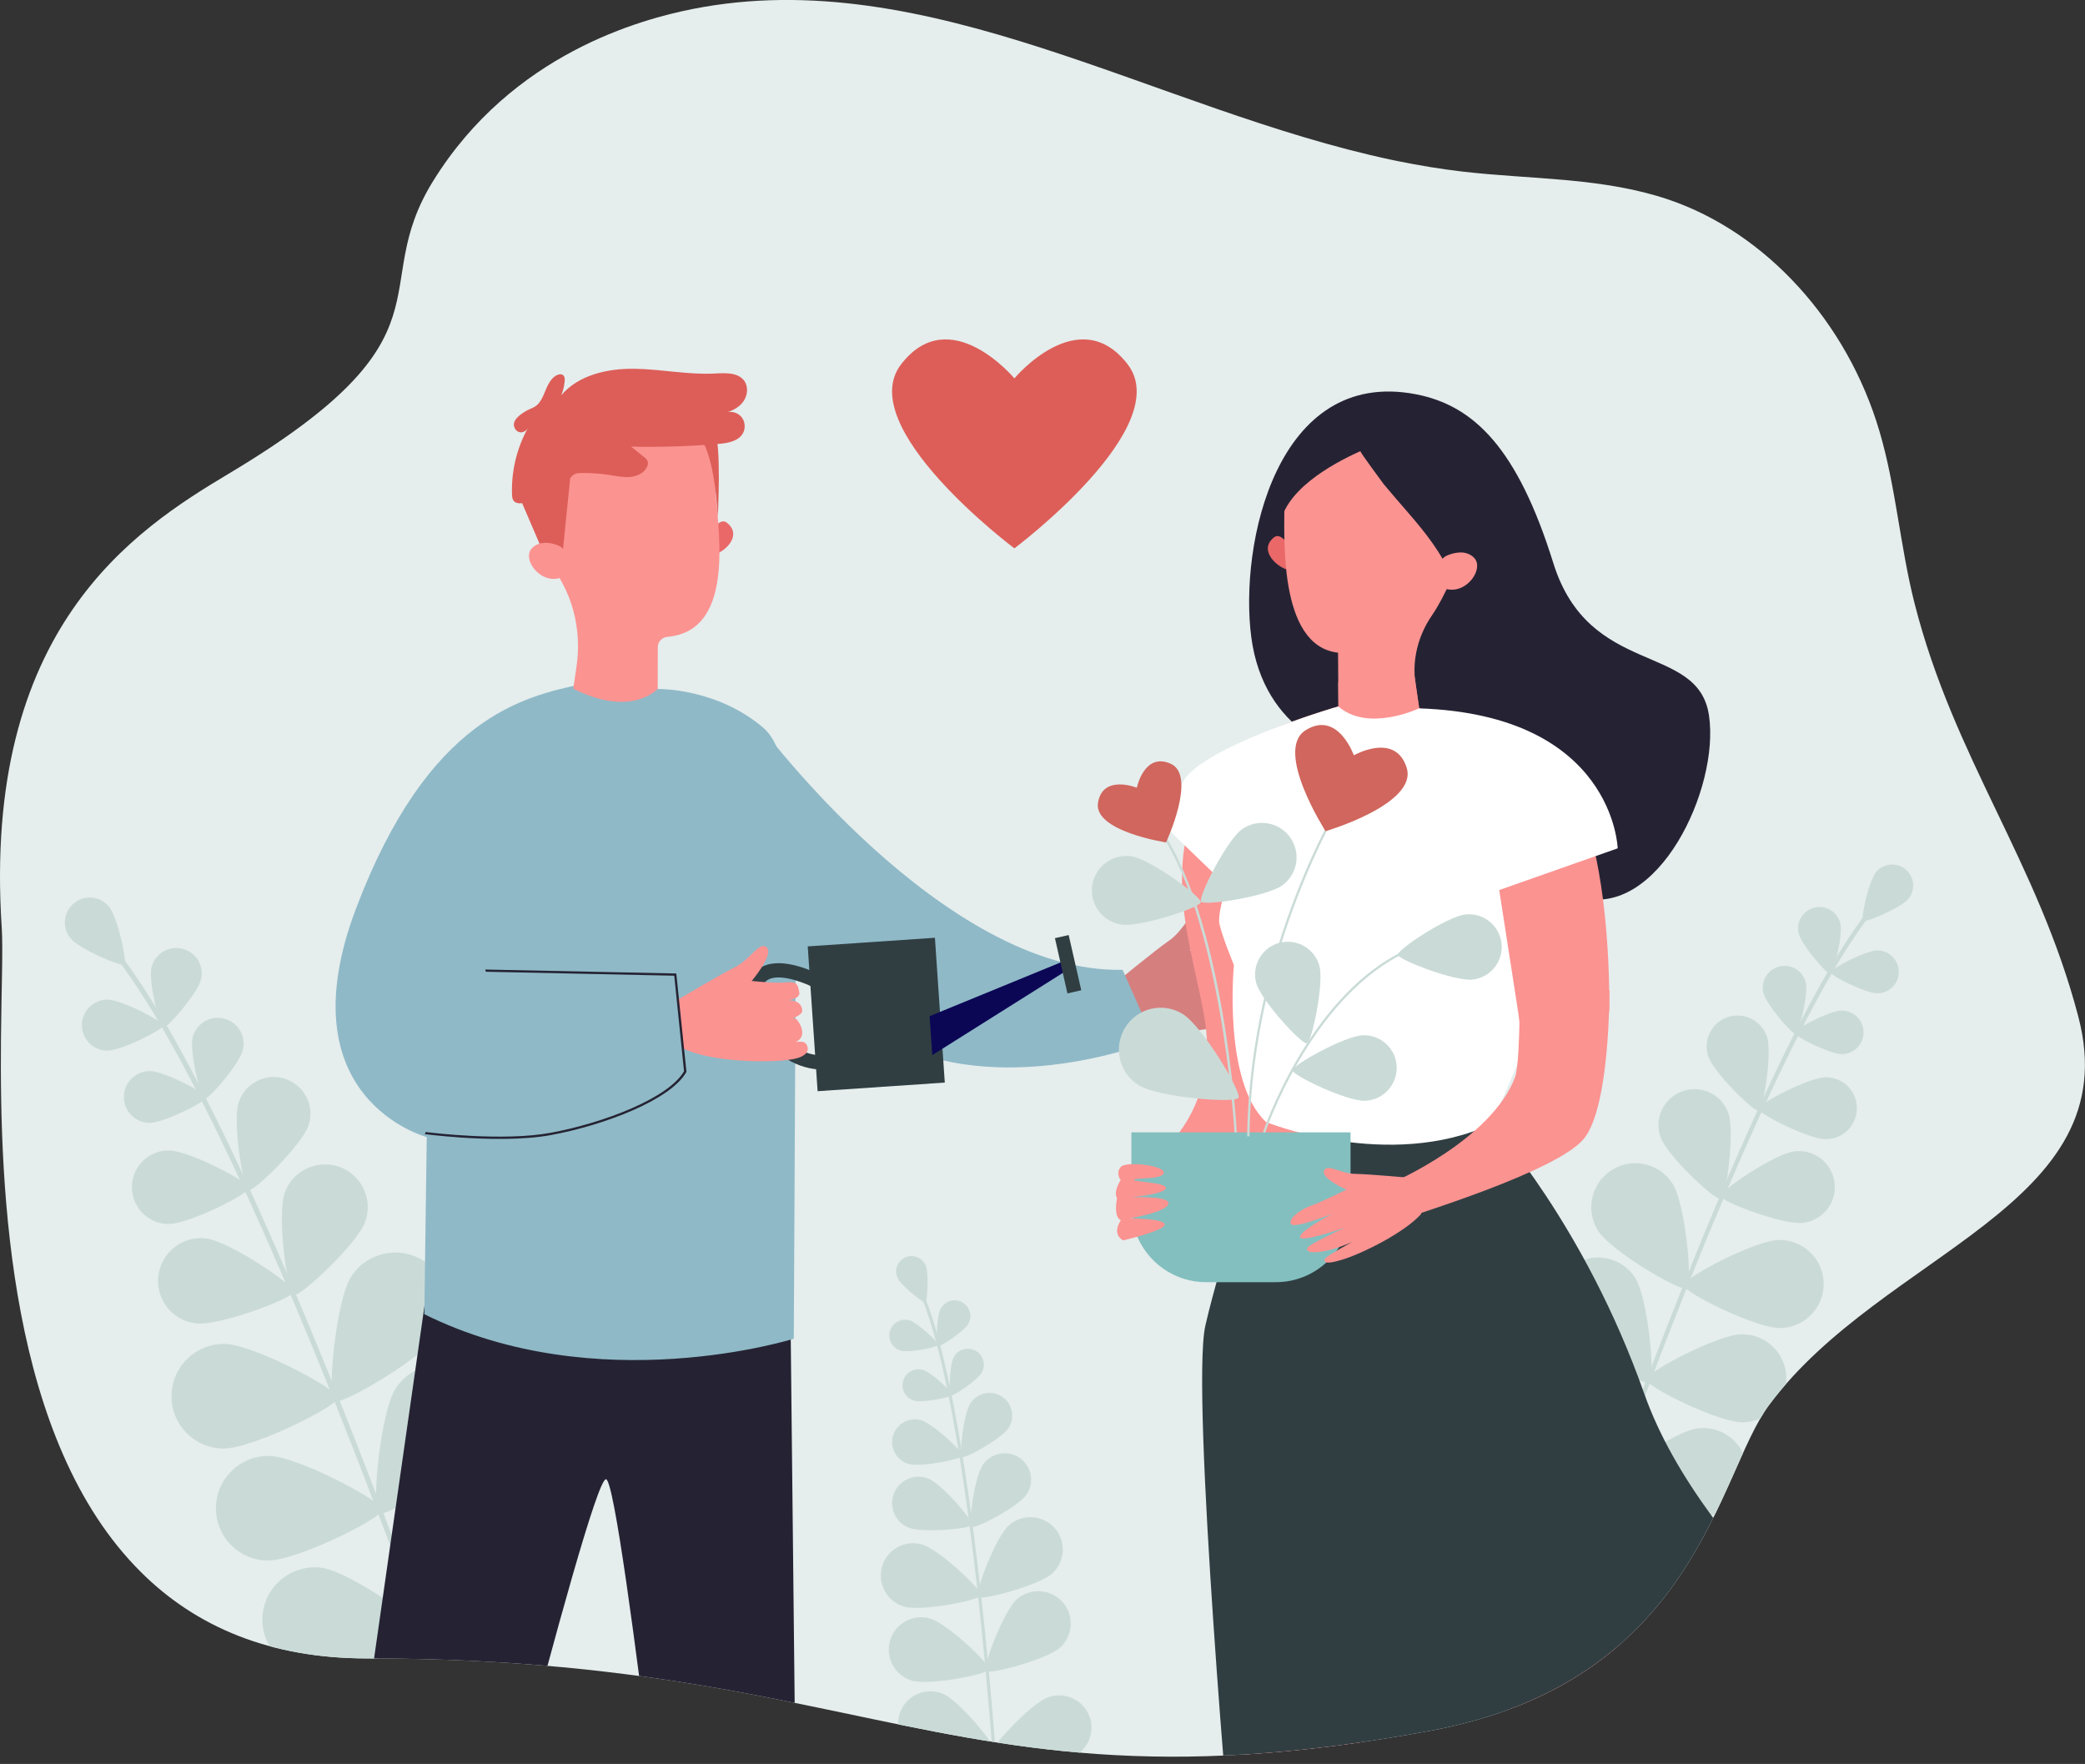 <?xml version="1.0" encoding="utf-8"?>
<!-- Generator: Adobe Illustrator 26.0.2, SVG Export Plug-In . SVG Version: 6.00 Build 0)  -->
<svg version="1.1" id="_x2018_ÎÓÈ_x5F_1" xmlns="http://www.w3.org/2000/svg" xmlns:xlink="http://www.w3.org/1999/xlink"
	 x="0px" y="0px" viewBox="0 0 2154.1 1822.3" style="enable-background:new 0 0 2154.1 1822.3;" xml:space="preserve">
<rect x="0" y="0" width="2154.1" height="1822.3" fill="#333333" stroke="none"/>
<style type="text/css">
	.st0{clip-path:url(#SVGID_00000124853622636241436830000006088972927166515092_);fill:#E5EDED;}
	.st1{clip-path:url(#SVGID_00000124853622636241436830000006088972927166515092_);}
	.st2{fill:#CADBD7;}
	.st3{fill:#D67F7F;}
	.st4{fill:#8FB9C7;}
	.st5{fill:#FB9391;}
	.st6{fill:#060633;}
	.st7{fill:#252333;}
	.st8{fill:#EA6868;}
	.st9{fill:#DD5E58;}
	.st10{fill:#303E42;}
	.st11{fill:#0B0755;}
	.st12{fill:#FFFFFF;}
	.st13{fill:#131375;}
	.st14{fill:#83BFBF;}
	.st15{fill:#D0665D;}
	.st16{clip-path:url(#SVGID_00000124853622636241436830000006088972927166515092_);fill:#DD5E58;}
	.st17{clip-path:url(#SVGID_00000124853622636241436830000006088972927166515092_);fill:none;}
</style>
<g>
	<defs>
		<path id="SVGID_1_" d="M1827.7,1451.5c-53.8,72.4-74.8,285.6-350.2,336.6c-281.3,52.1-430.9,18.3-609.1-19.1
			c-21.9-4.6-44.3-9.2-67.3-13.8c-18.5-3.7-37.4-7.2-57-10.7c-99-17.4-214-31.2-364.8-31.2c-50.6,0-94.5-8.3-132.5-23.1
			c-39.7-15.5-73.1-38.1-101.1-66C9.3,1488.9-0.4,1230.5,1,1073.6c0.5-52.6,2.2-93.8,0.8-115.1c-20.4-309.4,137.2-411,234.6-469.2
			c240.5-143.7,140.8-189,211.1-302.3C529.2,55.1,662.8,19.8,715.6,9.3c243.7-48.3,478.5,104.2,722.5,155.9c2.1,0.5,4.2,0.9,6.3,1.3
			c22.2,4.5,44.5,8.2,66.9,10.8c34.7,4,69.8,5.5,104.7,8.6c2.1,0.2,4.2,0.4,6.3,0.6c34.4,3.3,68.5,8.5,101.6,19.7
			c100.7,34.2,184.6,126.4,217.9,239.5c17,57.5,21.3,118.9,36.1,177.2c40.8,160.9,127.2,266.9,169.3,427.4
			C2198.7,1246.3,1945.5,1292.9,1827.7,1451.5z"/>
	</defs>
	<clipPath id="SVGID_00000021797743291826201190000008871143691105015170_">
		<use xlink:href="#SVGID_1_"  style="overflow:visible;"/>
	</clipPath>
	<path style="clip-path:url(#SVGID_00000021797743291826201190000008871143691105015170_);fill:#E5EDED;" d="M1827.7,1451.5
		c-53.8,72.4-74.8,285.6-350.2,336.6c-281.3,52.1-430.9,18.3-609.1-19.1c-21.9-4.6-44.3-9.2-67.3-13.8c-18.5-3.7-37.4-7.2-57-10.7
		c-99-17.4-214-31.2-364.8-31.2c-50.6,0-94.5-8.3-132.5-23.1c-39.7-15.5-73.1-38.1-101.1-66C9.3,1488.9-0.4,1230.5,1,1073.6
		c0.5-52.6,2.2-93.8,0.8-115.1c-20.4-309.4,137.2-411,234.6-469.2c240.5-143.7,140.8-189,211.1-302.3
		C529.2,55.1,662.8,19.8,715.6,9.3c243.7-48.3,478.5,104.2,722.5,155.9c2.1,0.5,4.2,0.9,6.3,1.3c22.2,4.5,44.5,8.2,66.9,10.8
		c34.7,4,69.8,5.5,104.7,8.6c2.1,0.2,4.2,0.4,6.3,0.6c34.4,3.3,68.5,8.5,101.6,19.7c100.7,34.2,184.6,126.4,217.9,239.5
		c17,57.5,21.3,118.9,36.1,177.2c40.8,160.9,127.2,266.9,169.3,427.4C2198.7,1246.3,1945.5,1292.9,1827.7,1451.5z"/>
	<g style="clip-path:url(#SVGID_00000021797743291826201190000008871143691105015170_);">
		<path class="st2" d="M440.5,1691.8c0.2,0,0.3-0.1,0.5-0.1c1.4-0.5,2.1-2,1.6-3.4C313.4,1332.9,200,1083.1,123.4,985.2
			c-1.7-2.2-2.9-3.7-3.4-4.5c-0.7-1.2-2.4-1.6-3.6-0.9c-1.2,0.7-1.6,2.4-0.9,3.6c0.6,1.1,1.8,2.6,3.8,5.1
			c76.3,97.5,189.4,346.8,318.4,701.7C438.1,1691.3,439.3,1692,440.5,1691.8z"/>
		<path class="st2" d="M72.9,969.4c9,11,52.5,29.6,55.6,27c3.1-2.6-6.9-48.8-15.9-59.8c-9-11-25.3-12.5-36.2-3.5
			C65.4,942.2,63.8,958.4,72.9,969.4z"/>
		<path class="st2" d="M156.5,999.5c-3.4,14.1,8.2,61.1,12.2,62.1c4,1,35.6-35.7,39-49.8c3.4-14.1-5.3-28.4-19.5-31.7
			C174.1,976.7,159.9,985.4,156.5,999.5z"/>
		<path class="st2" d="M110.8,1085.4c14.5,0.1,57.7-21.7,57.7-25.9c0-4.2-42.8-26.7-57.3-26.8c-14.5-0.1-26.4,11.6-26.6,26.1
			C84.5,1073.4,96.2,1085.3,110.8,1085.4z"/>
		<path class="st2" d="M294.2,1232.2c-8.2,23,2.6,103.5,9.1,105.8c6.6,2.3,65.9-53.1,74.1-76c8.2-23-3.8-48.3-26.7-56.5
			C327.7,1197.3,302.4,1209.2,294.2,1232.2z"/>
		<path class="st2" d="M202.4,1367.2c24.2,2.8,100.2-25.8,101-32.7c0.8-6.9-66.5-52.3-90.8-55.1c-24.2-2.8-46.2,14.5-49,38.8
			C160.8,1342.5,178.1,1364.4,202.4,1367.2z"/>
		<path class="st2" d="M362.7,1319.1c-16,25.2-24.8,124.2-17.6,128.8c7.2,4.6,93-45.6,109-70.8c16-25.2,8.5-58.7-16.7-74.7
			C412.1,1286.4,378.7,1293.8,362.7,1319.1z"/>
		<path class="st2" d="M230.5,1496.5c29.9,0.4,118.7-44,118.9-52.5c0.1-8.5-87.6-55.2-117.4-55.6c-29.9-0.4-54.4,23.5-54.8,53.4
			C176.7,1471.5,200.6,1496.1,230.5,1496.5z"/>
		<path class="st2" d="M408.6,1434.8c-16,25.2-24.8,124.2-17.6,128.8c7.2,4.6,93-45.6,109-70.8c16-25.2,8.5-58.7-16.7-74.7
			C458,1402.1,424.6,1409.6,408.6,1434.8z"/>
		<path class="st2" d="M276.4,1612.2c29.9,0.4,118.7-44,118.9-52.5c0.1-8.5-87.6-55.2-117.4-55.6c-29.9-0.4-54.4,23.5-54.8,53.4
			C222.6,1587.2,246.5,1611.8,276.4,1612.2z"/>
		<path class="st2" d="M502.9,1578.1c-24.4,17.2-70.2,105.4-65.3,112.3c4.9,7,103.3-6.7,127.7-24c24.4-17.2,30.2-51,13-75.4
			C561.1,1566.7,527.3,1560.9,502.9,1578.1z"/>
		<path class="st2" d="M317.7,1726.9c29.6,4.1,123.3-28.8,124.5-37.3c1.2-8.4-80-65.8-109.6-69.9c-29.6-4.1-56.9,16.5-61,46.1
			C267.4,1695.4,288.1,1722.7,317.7,1726.9z"/>
		<path class="st2" d="M199,1072c-3.4,14.4,8.3,62.1,12.4,63.1c4.1,1,36.2-36.2,39.6-50.6c3.4-14.4-5.4-28.8-19.8-32.3
			C216.9,1048.8,202.4,1057.6,199,1072z"/>
		<path class="st2" d="M154.5,1160c14.8,0.1,58.6-22.1,58.7-26.3c0-4.2-43.4-27.1-58.2-27.2c-14.8-0.1-26.9,11.8-27,26.5
			C127.8,1147.8,139.7,1159.9,154.5,1160z"/>
		<path class="st2" d="M246.6,1138.8c-6.6,19.9,4.5,88.9,10.2,90.7c5.7,1.9,55.5-47.1,62-67c6.6-19.9-4.3-41.4-24.2-48
			C274.7,1108,253.2,1118.9,246.6,1138.8z"/>
		<path class="st2" d="M174,1264.5c21,0.2,83.3-31.3,83.3-37.3c0-6-61.7-38.5-82.7-38.7c-21-0.2-38.2,16.7-38.3,37.7
			S153,1264.4,174,1264.5z"/>
	</g>
	<g style="clip-path:url(#SVGID_00000021797743291826201190000008871143691105015170_);">
		<path class="st2" d="M1026.9,1810.8c0.1,0,0.2,0,0.3,0c0.9-0.1,1.6-0.8,1.5-1.7c-18.3-233-44.6-400.4-74.1-471.4
			c-0.7-1.6-1.1-2.7-1.3-3.3c-0.2-0.9-1.1-1.4-2-1.1c-0.9,0.2-1.4,1.1-1.1,2c0.2,0.8,0.7,1.8,1.4,3.7
			c29.4,70.7,55.6,237.7,73.8,470.4C1025.6,1810.1,1026.2,1810.7,1026.9,1810.8z"/>
		<path class="st2" d="M927.2,1320c3.6,8,26.4,26.3,28.7,25.3c2.3-1,4-30.2,0.4-38.2c-3.6-8-13-11.6-21-8.1S923.6,1311.9,927.2,1320
			z"/>
		<path class="st2" d="M972,1351.7c-4.4,7.9-5.2,37.7-3,39c2.2,1.2,27.1-15.4,31.5-23.2c4.4-7.9,1.5-17.8-6.4-22.1
			C986.3,1341,976.4,1343.9,972,1351.7z"/>
		<path class="st2" d="M930.6,1395.3c8.6,2.5,37.9-3.4,38.6-5.9c0.7-2.5-21.1-22.9-29.7-25.4c-8.6-2.5-17.6,2.5-20.1,11.2
			C917,1383.8,922,1392.8,930.6,1395.3z"/>
		<path class="st2" d="M1015.6,1513c-8.7,12.3-15.5,62-12,64.5c3.5,2.5,48-20.7,56.7-33.1c8.7-12.3,5.7-29.4-6.6-38.1
			C1041.4,1497.7,1024.3,1500.7,1015.6,1513z"/>
		<path class="st2" d="M938.7,1578.2c14,5.7,63.9,1.2,65.6-2.8c1.6-4-31-42.1-45-47.8c-14-5.7-29.9,1-35.6,15
			C918,1556.6,924.7,1572.6,938.7,1578.2z"/>
		<path class="st2" d="M1042.1,1576c-13.7,12.4-35.3,69.9-31.7,73.8c3.5,3.9,62.9-11.8,76.6-24.2c13.7-12.4,14.8-33.5,2.4-47.2
			C1076.9,1564.7,1055.8,1563.6,1042.1,1576z"/>
		<path class="st2" d="M934.1,1659.8c17.7,5.2,78-6.6,79.4-11.7c1.5-5.1-43-47.3-60.8-52.5c-17.7-5.2-36.3,5-41.4,22.7
			C906.2,1636.1,916.4,1654.7,934.1,1659.8z"/>
		<path class="st2" d="M1050.3,1652.5c-13.7,12.4-35.3,69.9-31.7,73.8c3.5,3.9,62.9-11.8,76.6-24.2c13.7-12.4,14.8-33.5,2.4-47.2
			C1085.2,1641.2,1064,1640.1,1050.3,1652.5z"/>
		<path class="st2" d="M942.4,1736.3c17.7,5.2,78-6.6,79.4-11.7c1.5-5.1-43-47.3-60.8-52.5c-17.7-5.2-36.3,5-41.4,22.7
			C914.4,1712.6,924.6,1731.2,942.4,1736.3z"/>
		<path class="st2" d="M1082.9,1753.4c-17.4,6.2-59.2,51.2-57.4,56.1c1.8,5,62.6,13,80,6.8c17.4-6.2,26.4-25.4,20.2-42.8
			C1119.4,1756.2,1100.3,1747.2,1082.9,1753.4z"/>
		<path class="st2" d="M948,1811.4c16.9,7.3,78.2,3.2,80.3-1.7c2.1-4.8-36.8-52.4-53.7-59.7c-16.9-7.3-36.6,0.4-44,17.4
			C923.3,1784.4,931.1,1804.1,948,1811.4z"/>
		<path class="st2" d="M985.4,1401.9c-4.4,8-5.3,38.3-3,39.6c2.3,1.3,27.5-15.6,32-23.6c4.4-8,1.5-18.1-6.5-22.5
			C999.9,1391,989.8,1393.9,985.4,1401.9z"/>
		<path class="st2" d="M944.4,1447c8.8,2.5,38.6-3.5,39.3-6c0.7-2.5-21.4-23.3-30.2-25.8c-8.8-2.5-17.9,2.6-20.4,11.4
			C930.5,1435.3,935.6,1444.5,944.4,1447z"/>
		<path class="st2" d="M1002.7,1449.5c-7.2,10.8-12,53.7-8.9,55.7c3.1,2.1,40.8-18.9,48-29.7c7.2-10.8,4.3-25.4-6.5-32.6
			C1024.5,1435.8,1009.9,1438.7,1002.7,1449.5z"/>
		<path class="st2" d="M938.7,1512.4c12.5,3.6,54.8-4.9,55.8-8.5c1-3.6-30.4-33.1-42.9-36.7c-12.5-3.6-25.5,3.7-29,16.1
			S926.2,1508.8,938.7,1512.4z"/>
	</g>
	<g style="clip-path:url(#SVGID_00000021797743291826201190000008871143691105015170_);">
		<path class="st2" d="M1662.6,1536.4c-0.1,0-0.3-0.1-0.4-0.1c-1.1-0.4-1.7-1.7-1.3-2.8c108.6-299.1,203.8-509.2,268.3-591.6
			c1.4-1.8,2.5-3.2,2.9-3.8c0.6-1,2-1.4,3-0.8c1,0.6,1.4,2,0.8,3c-0.5,0.9-1.5,2.2-3.2,4.3c-64.2,82.1-159.2,291.7-267.6,590.4
			C1664.7,1536,1663.6,1536.6,1662.6,1536.4z"/>
		<path class="st2" d="M1971.6,928.6c-7.6,9.2-44.2,24.9-46.8,22.7c-2.6-2.2,5.8-41,13.4-50.3c7.6-9.2,21.3-10.5,30.5-2.9
			C1977.9,905.7,1979.3,919.4,1971.6,928.6z"/>
		<path class="st2" d="M1901.3,954c2.9,11.9-6.8,51.4-10.2,52.2c-3.4,0.8-30-30-32.8-41.9c-2.9-11.9,4.5-23.9,16.4-26.7
			C1886.5,934.8,1898.5,942.1,1901.3,954z"/>
		<path class="st2" d="M1939.8,1026.2c-12.2,0.1-48.5-18.2-48.6-21.7c0-3.5,36-22.5,48.2-22.6c12.2-0.1,22.2,9.7,22.3,22
			C1961.9,1016.1,1952.1,1026.1,1939.8,1026.2z"/>
		<path class="st2" d="M1785.6,1149.8c6.9,19.3-2.1,87-7.6,89c-5.5,2-55.5-44.6-62.4-63.9c-6.9-19.3,3.1-40.6,22.5-47.5
			C1757.4,1120.4,1778.6,1130.4,1785.6,1149.8z"/>
		<path class="st2" d="M1862.8,1263.3c-20.4,2.4-84.3-21.7-85-27.5c-0.7-5.8,55.9-44,76.3-46.4c20.4-2.4,38.9,12.2,41.3,32.6
			C1897.8,1242.4,1883.2,1260.9,1862.8,1263.3z"/>
		<path class="st2" d="M1728,1222.8c13.5,21.2,20.9,104.5,14.8,108.3c-6.1,3.8-78.2-38.3-91.7-59.5c-13.5-21.2-7.2-49.3,14-62.8
			C1686.4,1195.3,1714.5,1201.6,1728,1222.8z"/>
		<path class="st2" d="M1839.2,1372c-25.1,0.3-99.9-37-100-44.2c-0.1-7.2,73.6-46.5,98.8-46.8s45.8,19.8,46.1,44.9
			C1884.4,1351,1864.3,1371.7,1839.2,1372z"/>
		<path class="st2" d="M1689.4,1320.2c13.5,21.2,20.9,104.5,14.8,108.3c-6.1,3.8-78.2-38.3-91.7-59.5c-13.5-21.2-7.2-49.3,14-62.8
			C1647.8,1292.7,1676,1299,1689.4,1320.2z"/>
		<path class="st2" d="M1800.6,1469.4c-25.1,0.3-99.9-37-100-44.2c-0.1-7.2,73.6-46.5,98.8-46.8c25.1-0.3,45.8,19.8,46.1,44.9
			C1845.9,1448.4,1825.8,1469,1800.6,1469.4z"/>
		<path class="st2" d="M1610.1,1440.8c20.5,14.5,59.1,88.6,55,94.5c-4.1,5.9-86.9-5.6-107.4-20.1c-20.5-14.5-25.4-42.9-10.9-63.4
			C1561.2,1431.2,1589.6,1426.3,1610.1,1440.8z"/>
		<path class="st2" d="M1765.9,1565.8c-24.9,3.5-103.7-24.2-104.7-31.3c-1-7.1,67.2-55.3,92.1-58.8c24.9-3.5,47.9,13.9,51.4,38.8
			C1808.2,1539.4,1790.8,1562.4,1765.9,1565.8z"/>
		<path class="st2" d="M1865.6,1015c2.9,12.1-7,52.2-10.4,53.1c-3.4,0.8-30.5-30.5-33.4-42.5c-2.9-12.1,4.5-24.2,16.6-27.1
			C1850.5,995.4,1862.7,1002.9,1865.6,1015z"/>
		<path class="st2" d="M1903,1089c-12.4,0.1-49.3-18.5-49.4-22.1c0-3.5,36.5-22.8,49-22.9c12.4-0.1,22.6,9.9,22.7,22.3
			C1925.5,1078.7,1915.5,1088.9,1903,1089z"/>
		<path class="st2" d="M1825.6,1071.2c5.5,16.8-3.8,74.8-8.6,76.3c-4.8,1.6-46.7-39.6-52.2-56.4c-5.5-16.8,3.6-34.8,20.4-40.4
			C1802,1045.3,1820,1054.4,1825.6,1071.2z"/>
		<path class="st2" d="M1886.7,1176.9c-17.7,0.2-70.1-26.3-70.1-31.4c0-5,51.9-32.4,69.6-32.6c17.7-0.2,32.1,14,32.2,31.7
			S1904.4,1176.8,1886.7,1176.9z"/>
	</g>
	<g style="clip-path:url(#SVGID_00000021797743291826201190000008871143691105015170_);">
		<path class="st3" d="M1152.8,1015.2c0,0,40.2-33.2,55.5-43.8c15.3-10.7,22.2-32.4,31.1-26.1c8.8,6.3-10.2,36.8-10.2,36.8
			s37.6-5.1,48.9-8.5c11.3-3.3,33.1-4.1,36.2,4c3.1,8.1-52.4,20.3-52.4,20.3s47.7-5.7,52.2,1.2c4.5,6.9-55.3,23-55.3,23
			s50.6-8.5,55.2-5.7c4.5,2.8,1.1,8.7-16,16.1c-17.2,7.4-36.7,10.5-36.7,10.5s36-3.3,40.5-2.2c4.5,1.1,9.8,5.9-16.8,14.1
			c-26.6,8.2-85.5,17-117.4,9L1152.8,1015.2L1152.8,1015.2z"/>
		<path class="st4" d="M783.7,747.8c0,0,190.9,258.3,376.1,254.1l32.3,73.1c0,0-160.3,64.8-280.5-3.6
			C791.5,1003.1,790.1,946,790.1,946L783.7,747.8z"/>
		<path class="st5" d="M827.9,2130.1c0,0,12.7,122.8,13.4,124.4c0.7,1.5-8.6,14-8.6,14l-33.2,3.7l-29-15.7c0,0-10.8-99.1-12.9-114.5
			C755.6,2126.5,827.9,2130.1,827.9,2130.1L827.9,2130.1z"/>
		<path class="st6" d="M770.6,2256.4c0,0,36.9,15.7,70.6-4c0,0,122.7,55.5,116.5,91.1c0,0,4.6,11-49.7,5.1
			c-54.4-5.9-138.9-14-141.1-15.4C764.7,2331.9,753.7,2336.9,770.6,2256.4L770.6,2256.4z"/>
		<path class="st5" d="M454.4,2105.3c0,0-40.1,119.3-39.4,120.9c0.7,1.5-8.5,14-8.5,14l-33.2,3.7l-29-15.7c0,0,22.9-98.8,20.8-114.3
			C363,2098.4,454.4,2105.3,454.4,2105.3L454.4,2105.3z"/>
		<path class="st6" d="M344.2,2228.1c0,0,36.9,15.7,70.7-4c0,0,122.7,55.5,116.4,91.1c0,0,4.6,11-49.7,5.1
			c-54.4-5.9-138.9-14-141.1-15.4C338.4,2303.6,327.3,2308.6,344.2,2228.1L344.2,2228.1z"/>
		<path class="st7" d="M816.8,1368.6l9,835.5l-110.3-7.3c0,0-73-664.6-89.3-668.6c-16.4-4-178.5,650.8-178.5,650.8l-126.6-8.4
			l121.3-848.5L816.8,1368.6L816.8,1368.6z"/>
		<path class="st4" d="M679.6,711.8c0,0,61.2-1.3,109.6,40.6c33.5,29,33.3,152.8,33.3,152.8l-2.4,477.8c0,0-202.4,63.7-381.7-25.3
			l2.5-183c0,0-147.9-38.8-73-236.3c74.9-197.6,172.7-218.6,233.4-231.7C662,693.5,679.6,711.8,679.6,711.8L679.6,711.8z"/>
		<path class="st8" d="M736.5,547.1c0,0,7.6-12.1,14-7.4c16.2,12,0.7,28.3-9.8,32.1L736.5,547.1L736.5,547.1z"/>
		<path class="st5" d="M739,502.9L739,502.9c-0.1-1.2-0.1-2.5-0.1-3.8c-1.4-56-49.7-99.7-106.4-94.6c-47.2,4.3-85,42.9-88.2,90.1
			c-1.2,17.6,2.3,34.1,9.2,48.7c9.6,22.6,18,41.9,26.8,57.8c14.6,26.4,19.7,57.1,15.4,86.9l-3.4,23.5c60.6,30.4,87.2,0.1,87.2,0.1
			l0.1-43c0-5.6,4.3-10.2,9.9-10.7l0.1,0C763.7,651.4,739.8,536.4,739,502.9L739,502.9z"/>
		<polygon class="st9" points="535.6,510.9 563.6,576.1 581.2,572.1 589.8,486.9 535.6,510.9 		"/>
		<path class="st5" d="M583.9,570c-1.6-3.1-4.5-5.5-7.7-6.7c-6.8-2.6-18.7-5.2-26.7,3.1c-11.7,12.3,13.2,43.4,36.6,27
			C586.1,593.5,592.7,586.5,583.9,570L583.9,570z"/>
		<path class="st9" d="M723.3,452.8c0,0,14.1,11.1,18.3,81.2c0,0,4-78.5-3.5-86.9C730.6,438.8,723.3,452.8,723.3,452.8L723.3,452.8z
			"/>
		<path class="st9" d="M571.2,390.5c3.1-3.1,8.7-5.7,11.3-2.1c1,1.4,1.1,3.3,0.9,5.1c-0.4,5.1-1.6,10.2-3.6,14.9
			c17.9-21.1,47.9-27.8,75.6-27.4c27.7,0.3,55.3,6.3,82.9,4.9c11-0.6,24.1-1.4,30.6,7.5c4.5,6.2,3.5,15.3-1,21.5
			c-4.5,6.2-11.8,9.9-19.2,11.7c5.7-2.4,12.9-0.8,17,3.8c4.1,4.6,4.9,11.9,1.8,17.3c-4.7,8.2-15.6,10.1-25,10.9
			c-30.1,2.5-60.3,3.5-90.5,2.8c4.4,3.5,8.8,7.1,13.2,10.6c1.5,1.2,3.1,2.5,3.8,4.3c1,2.5,0.1,5.3-1.3,7.5c-3.7,5.8-10.8,8.6-17.6,9
			c-6.8,0.5-13.6-1.1-20.4-2.1c-9.9-1.6-19.9-2.2-29.8-2c-2.1,0.1-4.2,0.2-6.1,1.1c-2.5,1.2-4.2,3.6-6,5.7
			c-10.6,12.8-27.4,18.3-43.3,23.2c-4.9,1.5-11.5,2.5-14.2-1.9c-1.1-1.7-1.2-3.8-1.3-5.8c-0.9-23.9,4.9-48.1,16.5-69
			c-3,5.4-10.3,6.7-13.6,0.5c-4.2-7.9,5.8-14.5,11.4-17.8c5.1-3,10-3.6,13.8-8.7C563.2,408.1,563.8,398.2,571.2,390.5z"/>
		<g>
			<polygon class="st10" points="965.9,968.8 834.5,977.7 844.7,1127.3 976.1,1118.4 965.9,968.8 			"/>
			<polygon class="st11" points="963.2,1090 1100.3,1003.7 1099.6,992.7 960.4,1049.8 963.2,1090 			"/>
			<polygon class="st10" points="1104.1,966 1089.9,969.2 1102.8,1026.3 1117.1,1023 1104.1,966 			"/>
			<path class="st10" d="M849.9,1105c-25.9-0.2-50.7-15.3-66.2-40.4c-11.8-19.1-15-39.6-8.3-53.5c3.3-6.9,9-11.8,16.4-14.2
				c21.6-7.1,52.5,8.6,55.9,10.4l-6.8,13c-7.9-4.1-31.2-13.8-44.6-9.4c-3.7,1.2-6.1,3.3-7.7,6.7c-4.5,9.3-1.6,24.7,7.5,39.3
				c10,16.1,29.4,33.3,54,33.5L849.9,1105L849.9,1105z"/>
		</g>
		<path class="st5" d="M700.3,1032.8c0,0,42.8-25.6,58.8-33.5c16-7.8,26.1-28,33.2-20.3c7.1,7.7-15.7,34.4-15.7,34.4
			s24.6,2.8,35.6,1.5c11-1.3,12.2,2,13.6,10.5c1.5,8.5-21.8,9.3-21.8,9.3s23.8-6.5,24.8,9.3c0.5,8.2-31.8,14-31.8,14
			s22.1-8.7,25.8-5.1c3.7,3.5,13.3,20.2-3.8,24.5c-17.1,4.3-23.3,1.6-23.3,1.6s31.1-4.2,35-2.3c3.9,1.9,10.8,14.7-15.2,18.1
			c-26,3.5-81.8,1.9-109.9-11.7L700.3,1032.8L700.3,1032.8z"/>
		<path class="st4" d="M439.2,1170.5c0,0,78.3,10.4,129.7,0.9c51.4-9.5,122.5-35.1,138.9-64.4l-10.2-100.1l-196.2-4.1l-83.5,133
			L439.2,1170.5z"/>
		<path class="st7" d="M698.7,1005.7l-197.4-4.1l0.7,2.3l0,0l194.6,4.1l10.1,98.7c-15.9,27.7-82.8,53.4-137.9,63.6
			c-48.4,8.9-121.8,0.1-128.8-0.8l-0.1-0.2l-1,2.4l0.3,0c0.3,0,15.7,2,37.1,3.5c27.3,1.8,64.4,2.7,93-2.6
			c55.8-10.3,123.8-36.6,139.7-65l0.2-0.3L698.7,1005.7z"/>
	</g>
	<g style="clip-path:url(#SVGID_00000021797743291826201190000008871143691105015170_);">
		<path class="st7" d="M1462.8,407.3c60,11.6,105,55.7,142,174.4c37,118.7,149.6,81.7,160.8,157.3c11.3,75.6-52.9,210.5-133.3,187.9
			c-80.4-22.5-157.8-139.7-202.8-141.3c-45-1.6-123.8-30.6-136.7-127C1280,562.1,1319.2,379.6,1462.8,407.3z"/>
		<g>
			<path class="st8" d="M1330.9,562.2c0,0-8.2-12.2-14.5-7.2c-16.2,12.8,1.5,29.5,12.4,33.1L1330.9,562.2z"/>
			<path class="st5" d="M1432.7,413.1c50,2.9,90.5,43.5,93.5,93.5c1,16.4-2.1,32.1-8.2,46c-13.5,34.8-24.7,62.8-38.7,83.3
				c-14.2,20.7-20.6,45.8-16.9,70.7l3.8,25.1c-57.8,29.4-83.4,5.4-83.4,5.4l-0.4-62.8l0,0c-62.8-7.1-55.2-122.9-55.4-157.1l0.1,0
				c-0.1-1.3-0.1-2.6-0.1-3.9C1326.6,456,1374.5,409.7,1432.7,413.1z"/>
			<path class="st7" d="M1441.2,513.9c17.7,20.6,36.4,40.8,49.7,64.4c1.5,2.6,11.9,22.1,8.9,24.4c16.1-12.4,26.3-30.8,34.9-49.2
				c14.9-31.9,10.3-70.1-8.4-99.4c-18.5-29-49.3-43.9-83.1-46.4c-36.2-2.7-75.7,9.7-97.6,40.1c-20.6,28.5-21.3,64.4-23.5,98.1
				c2.4-37.8,53-66.3,83.4-79.8c-0.9,0.4,22.9,32.5,24.1,34.1C1433.4,504.7,1437.2,509.3,1441.2,513.9z"/>
			<path class="st5" d="M1487.7,580.8c1.6-3.2,4.4-5.7,7.7-7.1c6.9-2.8,19-5.9,27.4,2.4c12.3,12.2-12.1,44.8-36.6,28.8
				C1486.2,604.9,1479.2,598,1487.7,580.8z"/>
		</g>
		<path class="st5" d="M1378.4,2170c0,0,11.8,138.1-1.2,154.6c-7.4,9.4-170.1,43.8-177,22.2c-6.8-21.6,115.4-64.1,120.7-105.6
			c5.3-41.5,0.3-90.6,0.3-90.6L1378.4,2170z"/>
		<path class="st12" d="M1383.3,2270.5c-79.9,51.2-109.4,39.5-120.1,26.7c-32.8,20.4-66.6,38.1-63,49.7
			c6.8,21.6,169.5-12.8,177-22.2C1382,2318.6,1383.4,2296.3,1383.3,2270.5z"/>
		<path class="st5" d="M1742.9,2092c0,0,47.6,130.2,39.3,149.6c-4.7,11-152.7,86.9-164.9,67.8c-12.2-19,94.6-92.1,88.8-133.6
			c-5.8-41.4-23.9-75.7-23.9-75.7L1742.9,2092z"/>
		<path class="st12" d="M1774,2187.6c-63.7,70.4-95.3,66.8-108.9,57.3c-26.3,28.3-54.3,54.3-47.7,64.5
			c12.2,19,160.2-56.8,164.9-67.8C1785.4,2234.4,1780.9,2212.5,1774,2187.6z"/>
		<path class="st5" d="M1308.1,1159.1c0,0-60.3,158-62.7,264.2c-2.4,106.1,71.5,521.7,76.8,803.4l60.6,20.5
			c0,0,36.2-734.7,50.7-804.6c14.5-70,141.2,408.2,269.2,715.1l58.8-11.4c0,0-86.7-371.6-106-564.2
			c-19.3-192.6-50.2-318.4-71.9-342.1C1561.8,1216.2,1308.1,1159.1,1308.1,1159.1z"/>
		<path class="st10" d="M1308.1,1159.1c0,0-47.2,141.6-62.8,210.4c-15.5,68.9,28.3,563.7,28.3,563.7s159.4-16,266.5,32.9
			c107.1,48.9,223-94.5,316.7-94.5c93.7,0,121.2-96,121.2-96s-217.8-161.3-279.3-335.9c-61.5-174.6-157.5-278.8-157.5-278.8
			S1400.8,1178.2,1308.1,1159.1z"/>
		<path class="st5" d="M1207.4,1182.5L1315,1222l115.3-104.1c0,0,232.4-12.6,232.4-76.6c0-90.4-11.2-171.9-34.9-223.2
			c-6.9-14.8-14.7-27.1-23.8-36.4c-0.1-0.1-0.1-0.1-0.1-0.2c-0.1-0.1-0.1-0.1-0.1-0.1s0,0,0,0c-7.7-7.9-16.2-13.5-25.4-16.6
			c-57.9-19.3-112.2-33-112.2-33l-4.5-32l-79.1,5.2l0.2,24.8c0,0-95.1,26.4-118,54.3c-78,95-29.7,198.7-19.3,275.1
			C1256.1,1138.7,1207.4,1182.5,1207.4,1182.5z"/>
		<path class="st13" d="M1456.8,987.7c16,0,34.3-3.9,53.1-15.4c0.9-0.6,1.2-1.7,0.6-2.6c-0.5-0.9-1.7-1.2-2.6-0.6
			c-54,33.2-103.6,0.4-104.1,0c-0.9-0.6-2-0.4-2.6,0.5c-0.6,0.9-0.4,2.1,0.5,2.6C1402,972.4,1424.9,987.7,1456.8,987.7z"/>
		<path class="st12" d="M1466.1,731.8c0,0-52.6,25-83.4-2c0,0-141.3,41.3-160.6,78.1c-19.3,36.8-14.2,50-14.2,50l59.1,56.9
			c0,0-8.6,27.7-7.4,37.9s15.2,44.3,15.2,44.3s-11.6,120.8,33.3,162.2c0,0,126.8,51.4,233.3,1.8l26.4-61.8
			c4.5-13.7,2.9-39.3,0.7-53.5l-19.6-126.2l122.4-43.1C1671.3,876.3,1667.5,738.5,1466.1,731.8z"/>
		<path class="st5" d="M1662.7,1022.8c0,0,1,119.3-26,153.2c-26.9,33.9-174.9,78.7-197.4,86.7v-41.3c0,0,101.4-43.7,126-108.6
			c3.2-8.4,4.2-41.3,4.5-56.1L1662.7,1022.8z"/>
		<g>
			<path class="st2" d="M1521.3,1012c-18.6,2-76.5-20.4-77.1-25.7c-0.6-5.3,51.2-39.6,69.8-41.6c18.6-2,35.3,11.4,37.3,30
				C1553.3,993.3,1539.9,1010,1521.3,1012z"/>
			<path class="st2" d="M1363.1,997.7c5,18-7.7,78.8-12.9,80.2c-5.1,1.4-47.3-44.2-52.3-62.2c-5-18,5.6-36.6,23.6-41.6
				C1339.5,969.2,1358.1,979.7,1363.1,997.7z"/>
			<path class="st2" d="M1169.3,884.7c19.4,3.1,72.2,41.8,71.3,47.4c-0.9,5.6-63,26.1-82.5,23c-19.4-3.1-32.7-21.3-29.6-40.8
				C1131.6,894.9,1149.9,881.6,1169.3,884.7z"/>
			<path class="st2" d="M1222,1047.6c20.3,12.6,61.1,80.8,57.5,86.6c-3.6,5.8-82.8-0.5-103.1-13.1c-20.3-12.6-26.5-39.3-13.9-59.6
				C1175,1041.2,1201.7,1035,1222,1047.6z"/>
			<path class="st2" d="M1324.9,914.6c-15.9,11.6-80.6,21.5-84,16.9c-3.3-4.5,26.1-63,42-74.6c15.9-11.6,38.2-8,49.8,7.9
				C1344.3,880.7,1340.8,903,1324.9,914.6z"/>
			<path class="st2" d="M1410.2,1137.2c-18.7,0.6-74.8-26.1-74.9-31.5c-0.2-5.3,54.1-35.6,72.8-36.2c18.7-0.6,34.3,14.1,34.9,32.7
				C1443.5,1121,1428.8,1136.6,1410.2,1137.2z"/>
			<path class="st14" d="M1246.2,1324.6h71.9c42.7,0,77.2-34.6,77.2-77.2v-77.6h-226.4v77.6
				C1168.9,1290,1203.5,1324.6,1246.2,1324.6z"/>
			<g>
				<path class="st2" d="M1307.1,1170.2c0.4-1.3,45.4-134.4,139.1-183.1l-1.1-2.1c-94.5,49.1-139.8,183.1-140.2,184.4L1307.1,1170.2
					z"/>
			</g>
			<g>
				<path class="st2" d="M1275.4,1169.9l2.4-0.1c0-2.1-12.8-228.3-83.6-320.3l-1.9,1.5C1261.7,941.2,1275.3,1167.7,1275.4,1169.9z"
					/>
			</g>
			<g>
				<path class="st2" d="M1290.9,1174c2.3-196.5,98.2-349.3,99.2-350.8l-2-1.3c-1,1.5-97.2,154.9-99.6,352L1290.9,1174z"/>
			</g>
			<path class="st15" d="M1453.3,793.2c-11.7-37.4-54.6-12.9-54.6-12.9s-16.4-46.7-49.7-26c-33.3,20.7,20.5,104.4,20.5,104.4
				S1464.9,830.7,1453.3,793.2z"/>
			<path class="st15" d="M1209.5,789c-27.4-12.2-35,24.8-35,24.8s-35.1-14.2-40.1,15.4c-5,29.6,70.3,41.1,70.3,41.1
				S1236.9,801.2,1209.5,789z"/>
		</g>
		<path class="st5" d="M1461.6,1217.2c0,0-47-4.3-61.8-4.5c-14.7-0.1-28.9-11.2-31.9-3.2c-3,8,23,19.5,23,19.5s-26.8,13.4-35.7,16.3
			c-8.9,2.9-23.4,12-21.8,18.7c1.6,6.7,43.2-10.1,43.2-10.1s-33.7,17.5-33.5,24c0.2,6.5,46.3-9.6,46.3-9.6s-36.8,16.9-38.6,20.8
			c-1.7,3.8,3.1,6.2,17.6,3.4c14.5-2.8,28.6-9.5,28.6-9.5s-25,13.8-27.4,16.6c-2.4,2.7-3.8,8.2,17.3,1.7c21-6.5,64.2-27.9,81.5-47.3
			L1461.6,1217.2z"/>
		<path class="st5" d="M1160.4,1281.4c0,0,43.5-10.1,42.9-16.4c-0.6-6.3-36.1-6.2-35.6-6.4c0.5-0.2,37.5-6.4,39.5-15
			c2-8.6-38.8-6.7-38.8-6.7s35.1-3.3,36.2-9.3c1.1-6-32.8-6.5-32.9-8.8c0-2.3,29.1,0.3,30.7-7.1c1.7-7.4-39.2-12.7-44.6-6
			c-5.4,6.6,0,13.4,0,13.4s-7.9,12-3.7,18.8c0,0-4.2,19.2,3.9,22.7C1158,1260.7,1147.9,1274.5,1160.4,1281.4L1160.4,1281.4z"/>
	</g>
	<path style="clip-path:url(#SVGID_00000021797743291826201190000008871143691105015170_);fill:#DD5E58;" d="M1164.9,376.2
		c-50.4-65.1-116.9,14.7-116.9,14.7s-66.5-79.8-116.9-14.7C880.7,441.2,1048,566.5,1048,566.5S1215.3,441.2,1164.9,376.2z"/>
	<path style="clip-path:url(#SVGID_00000021797743291826201190000008871143691105015170_);fill:none;" d="M1827.7,1451.5
		c-53.8,72.4-74.8,285.6-350.2,336.6c-281.3,52.1-430.9,18.3-609.1-19.1c-21.9-4.6-44.3-9.2-67.3-13.8c-18.5-3.7-37.4-7.2-57-10.7
		c-99-17.4-214-31.2-364.8-31.2c-50.6,0-94.5-8.3-132.5-23.1c-39.7-15.5-73.1-38.1-101.1-66C9.3,1488.9-0.4,1230.5,1,1073.6
		c0.5-52.6,2.2-93.8,0.8-115.1c-20.4-309.4,137.2-411,234.6-469.2c240.5-143.7,140.8-189,211.1-302.3
		C529.2,55.1,662.8,19.8,715.6,9.3c243.7-48.3,478.5,104.2,722.5,155.9c2.1,0.5,4.2,0.9,6.3,1.3c22.2,4.5,44.5,8.2,66.9,10.8
		c34.7,4,69.8,5.5,104.7,8.6c2.1,0.2,4.2,0.4,6.3,0.6c34.4,3.3,68.5,8.5,101.6,19.7c100.7,34.2,184.6,126.4,217.9,239.5
		c17,57.5,21.3,118.9,36.1,177.2c40.8,160.9,127.2,266.9,169.3,427.4C2198.7,1246.3,1945.5,1292.9,1827.7,1451.5z"/>
</g>
</svg>
